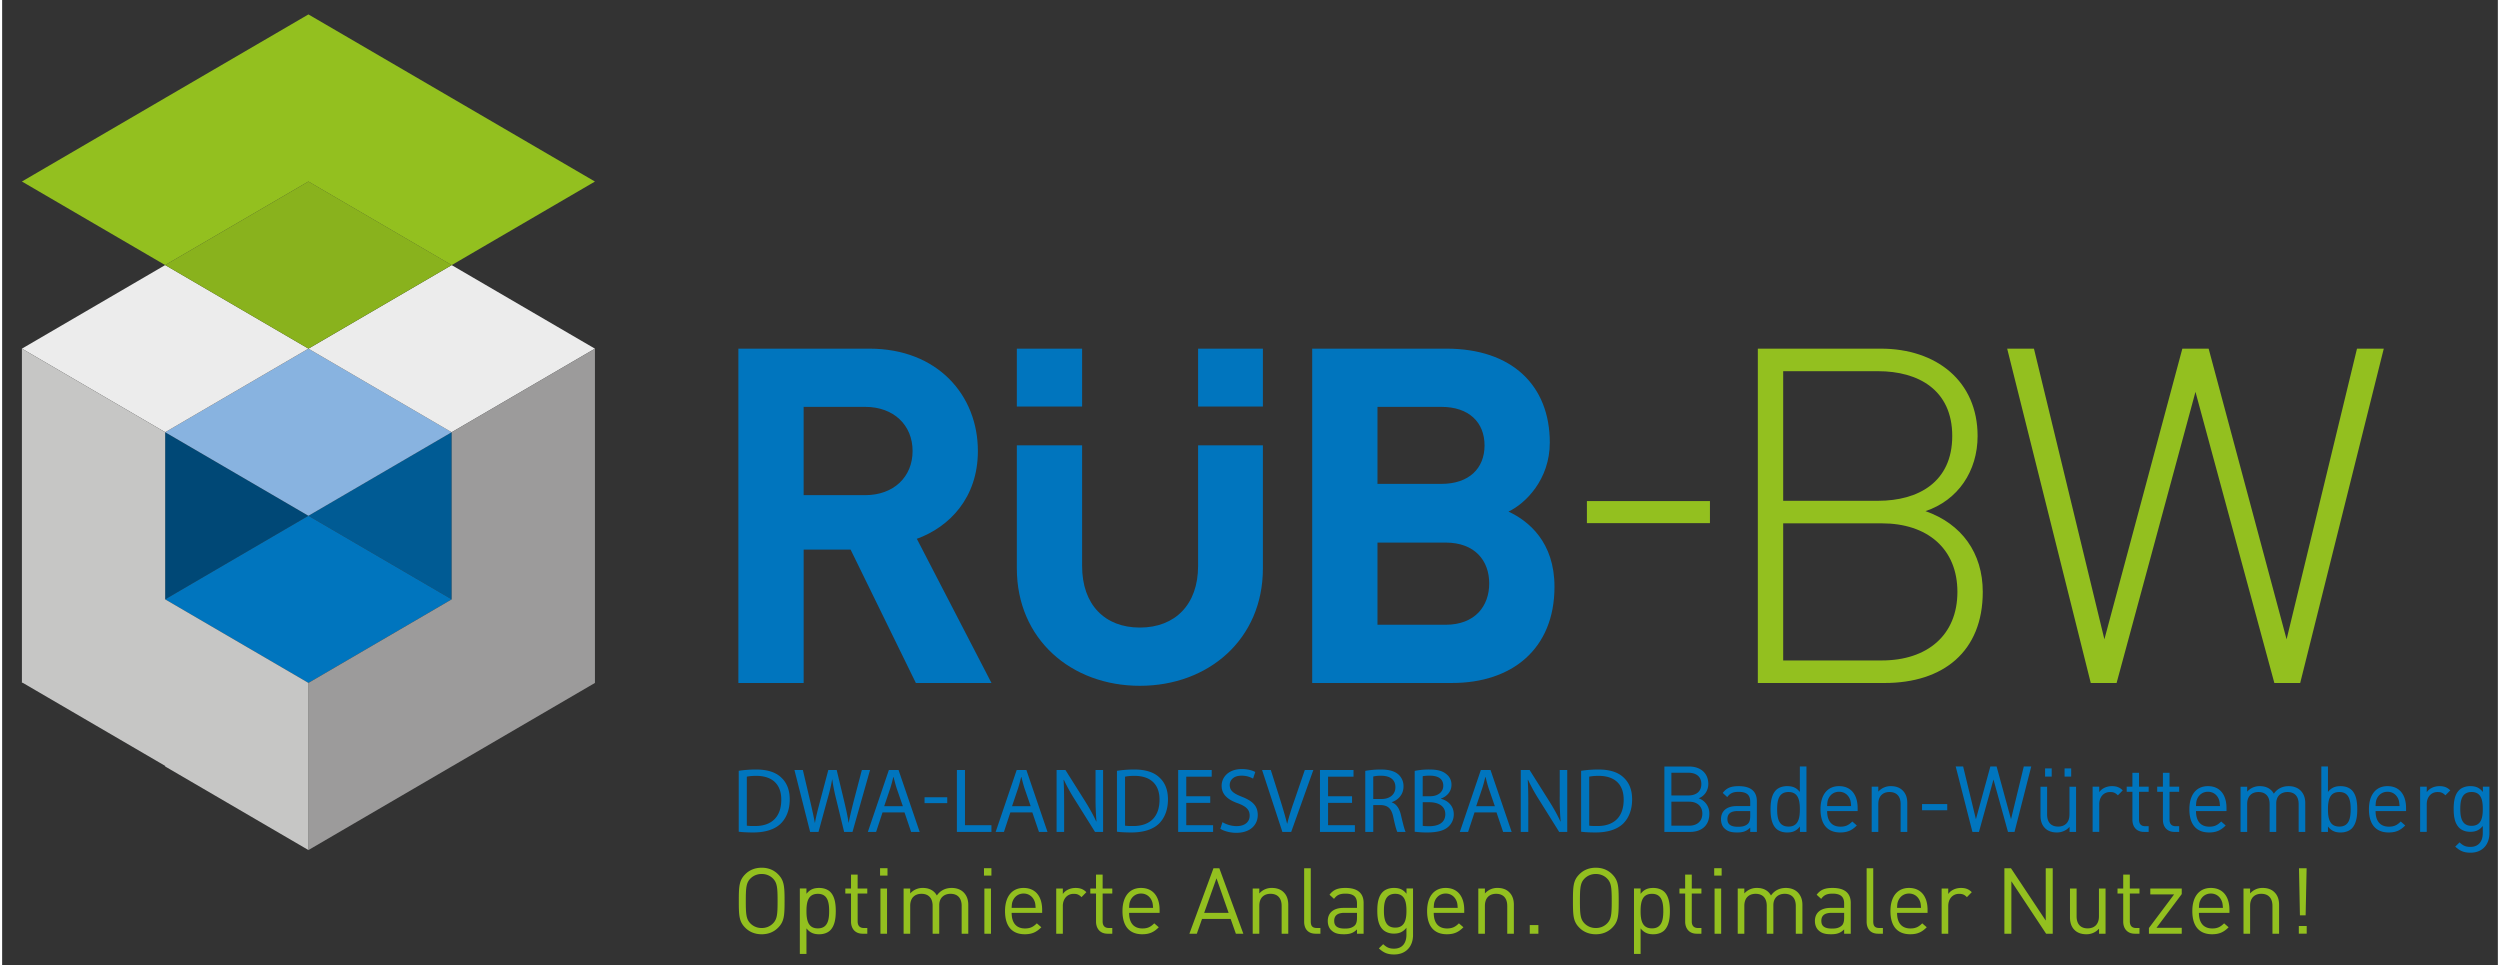 <?xml version="1.0"?>
<svg xmlns="http://www.w3.org/2000/svg" viewBox="0 0 151.111 58.444" width="259" height="100"><rect x="0" y="0" width="151.111" height="58.444" fill="#333333" stroke="none"/><defs><style>.cls-6{fill:#0075be}.cls-7{fill:#ececec}.cls-9{fill:#93c01f}</style></defs><g id="Ebene_1"><path class="cls-6" d="m55.325 41.354-3.952-8.076H48.53v8.076h-3.952V21.11h7.933c4.122 0 6.568 2.814 6.568 6.198 0 2.844-1.735 4.605-3.696 5.316l4.52 8.73h-4.577Zm-3.07-16.719h-3.726v5.346h3.725c1.734 0 2.872-1.11 2.872-2.673 0-1.564-1.138-2.673-2.872-2.673M87.794 41.353h-8.472V21.11h8.131c3.952 0 6.255 2.218 6.255 5.686 0 2.246-1.479 3.696-2.502 4.18 1.223.568 2.786 1.848 2.786 4.55 0 3.78-2.587 5.827-6.198 5.827m-.653-16.718h-3.867v4.663h3.867c1.677 0 2.616-.938 2.616-2.33s-.94-2.333-2.616-2.333m.256 8.217h-4.123v4.976h4.123c1.79 0 2.643-1.138 2.643-2.502 0-1.365-.852-2.474-2.643-2.474"/><path class="cls-9" d="M95.955 30.338h7.449v1.336h-7.449zM113.98 41.353h-7.676V21.11h7.449c3.355 0 5.857 1.962 5.857 5.29 0 2.131-1.194 3.894-3.156 4.548 2.189.767 3.469 2.53 3.469 4.89 0 3.611-2.39 5.516-5.943 5.516m-.398-18.879h-5.743v7.847h5.743c2.446 0 4.493-1.137 4.493-3.923 0-2.787-2.047-3.924-4.493-3.924m.228 9.212h-5.971v8.302h5.97c2.759 0 4.579-1.535 4.579-4.15 0-2.617-1.82-4.152-4.578-4.152M139.143 41.353h-1.565l-4.776-17.627-4.776 17.627h-1.564l-5.061-20.243h1.621l4.265 17.599 4.72-17.599h1.592l4.72 17.599 4.263-17.599h1.621l-5.06 20.243z"/><path class="cls-6" d="M61.438 21.11h3.952v3.506h-3.952zM72.412 21.11h3.924v3.506h-3.924zM72.412 34.274c0 2.33-1.393 3.724-3.525 3.724s-3.497-1.393-3.497-3.724v-7.31h-3.952v7.452c0 4.293 3.298 7.108 7.45 7.108s7.448-2.815 7.448-7.108v-7.451h-3.924v7.309Z"/><path style="fill:#004876" d="m9.871 26.17 8.674 5.059-8.674 5.06V26.17z"/><path style="fill:#005b94" d="m27.219 26.17-8.674 5.059 8.674 5.06V26.17z"/><path style="fill:#88b3e0" d="m18.545 31.229 8.673-5.059-8.673-5.058v-.001h-.002v.001L9.871 26.17l8.672 5.059v.001l.001-.001.001.001v-.001z"/><path class="cls-7" d="m35.893 21.111-8.674-5.059-8.674 5.059 8.674 5.06 8.674-5.06zM9.871 26.169l8.674-5.06-8.674-5.059-8.674 5.06 8.674 5.059z"/><path style="fill:#89b21d" d="m18.545 21.109 8.674-5.059-8.674-5.06-8.674 5.06 8.674 5.059z"/><path class="cls-9" d="m18.545 10.99-8.674 5.06-8.674-5.06 8.674-5.059V5.93L18.545.873l8.674 5.059 8.674 5.06-8.674 5.06-8.674-5.06"/><path class="cls-6" d="m27.219 36.29-8.673-5.059-.001-.002-.001.002-8.673 5.059 8.674 5.06v-.001.001l8.674-5.06z"/><path style="fill:#9c9b9b" d="M35.893 31.23h-.002.002V21.11l-8.674 5.06.001.002-.001-.001v10.12-.001.001l-8.674 5.059v10.119l8.673-5.06.001.001 8.674-5.06-.003-.002.003.001V31.23z"/><path style="fill:#c6c6c5" d="M9.871 36.29V26.171l-.002.001.002-.003-8.674-5.059v10.119l.001.001h-.001v10.12l.031-.018 8.643 5.041v.036l8.674 5.06v-10.12L9.871 36.29z"/><path class="cls-6" d="M44.599 46.67a7.15 7.15 0 0 1 1.035-.078c.696 0 1.19.162 1.519.468.34.306.534.739.534 1.346 0 .612-.194 1.113-.54 1.458-.355.351-.934.54-1.663.54-.35 0-.634-.012-.885-.045V46.67Zm.49 3.322c.122.022.3.022.49.022 1.035.006 1.597-.578 1.597-1.591.005-.885-.496-1.447-1.52-1.447-.25 0-.44.023-.567.05v2.966ZM48.922 50.37l-.95-3.75h.51l.446 1.898c.111.473.211.934.278 1.297h.011c.061-.374.178-.82.306-1.303l.501-1.891h.506l.456 1.903c.106.45.206.89.262 1.285h.011c.078-.412.183-.83.3-1.297l.496-1.891h.495l-1.063 3.75h-.506l-.473-1.947a11.607 11.607 0 0 1-.245-1.23h-.01c-.062.378-.15.739-.29 1.224l-.535 1.953h-.506ZM53.306 49.19l-.389 1.18h-.5l1.273-3.75h.585l1.28 3.75h-.518l-.4-1.18h-1.33Zm1.23-.377-.373-1.08c-.078-.244-.133-.467-.189-.684h-.017c-.05.217-.11.45-.183.679l-.367 1.085h1.13ZM55.85 48.273h1.374v.356H55.85zM57.808 46.62h.49v3.344H59.9v.406h-2.092v-3.75zM61.046 49.19l-.389 1.18h-.501l1.274-3.75h.585l1.279 3.75h-.517l-.401-1.18h-1.33Zm1.23-.377-.373-1.08c-.078-.244-.133-.467-.189-.684h-.017c-.05.217-.111.45-.183.679l-.367 1.085h1.129ZM63.845 50.37v-3.75h.534l1.196 1.898c.273.439.496.835.668 1.219l.017-.006a16.455 16.455 0 0 1-.056-1.535V46.62h.456v3.75h-.489l-1.19-1.903a10.882 10.882 0 0 1-.696-1.252l-.017.005c.028.473.033.924.033 1.547v1.603h-.456ZM67.5 46.67a7.15 7.15 0 0 1 1.035-.078c.696 0 1.191.162 1.52.468.34.306.533.739.533 1.346 0 .612-.194 1.113-.539 1.458-.356.351-.935.54-1.664.54-.35 0-.634-.012-.885-.045V46.67Zm.49 3.322c.122.022.3.022.49.022 1.035.006 1.597-.578 1.597-1.591.005-.885-.496-1.447-1.519-1.447-.25 0-.44.023-.568.05v2.966ZM73.148 48.612h-1.452v1.352h1.625v.407h-2.115V46.62h2.031v.406h-1.541v1.186h1.452v.4zM73.888 49.78c.217.134.53.24.862.24.496 0 .785-.256.785-.635 0-.35-.2-.556-.707-.745-.612-.211-.99-.534-.99-1.057 0-.584.484-1.018 1.213-1.018.378 0 .662.089.823.178l-.133.4a1.393 1.393 0 0 0-.707-.177c-.512 0-.706.305-.706.561 0 .346.228.518.745.718.634.251.952.55.952 1.102 0 .573-.423 1.079-1.308 1.079-.362 0-.757-.111-.957-.245l.128-.4ZM77.516 50.37l-1.23-3.75h.529l.584 1.848c.156.506.295.968.401 1.402h.011c.106-.434.256-.907.428-1.396l.635-1.853h.517l-1.341 3.75h-.534ZM81.734 48.612h-1.452v1.352h1.624v.407h-2.114V46.62h2.031v.406h-1.541v1.186h1.452v.4zM82.535 46.676c.245-.05.6-.084.929-.084.517 0 .857.1 1.09.312a.938.938 0 0 1 .296.712c0 .49-.317.818-.707.951v.017c.284.1.456.367.55.757.123.523.212.884.285 1.03h-.501c-.061-.112-.145-.429-.245-.897-.111-.517-.317-.712-.757-.729h-.456v1.625h-.484v-3.694Zm.484 1.702h.495c.518 0 .846-.284.846-.712 0-.484-.351-.696-.862-.696a1.98 1.98 0 0 0-.48.045v1.363ZM85.528 46.676a4.26 4.26 0 0 1 .885-.084c.484 0 .795.084 1.023.273a.79.79 0 0 1 .318.662c0 .367-.245.685-.635.824v.016c.356.084.774.38.774.935a.992.992 0 0 1-.323.751c-.256.239-.679.351-1.29.351a5.67 5.67 0 0 1-.752-.045v-3.683Zm.484 1.536h.44c.506 0 .806-.273.806-.635 0-.434-.328-.612-.818-.612-.222 0-.35.017-.428.034v1.213Zm0 1.791c.1.017.234.022.406.022.501 0 .963-.183.963-.728 0-.507-.44-.724-.968-.724h-.4v1.43ZM89.15 49.19l-.389 1.18h-.5l1.273-3.75h.584l1.28 3.75h-.517l-.4-1.18h-1.33Zm1.23-.377-.373-1.08c-.078-.244-.133-.467-.189-.684h-.017c-.05.217-.11.45-.183.679l-.368 1.085h1.13ZM91.95 50.37v-3.75h.533l1.196 1.898c.273.439.496.835.668 1.219l.017-.006a16.455 16.455 0 0 1-.056-1.535V46.62h.456v3.75h-.489l-1.19-1.903a10.882 10.882 0 0 1-.696-1.252l-.017.005c.028.473.033.924.033 1.547v1.603h-.456ZM95.604 46.67a7.15 7.15 0 0 1 1.035-.078c.696 0 1.191.162 1.52.468.34.306.533.739.533 1.346 0 .612-.194 1.113-.539 1.458-.356.351-.935.54-1.664.54-.35 0-.634-.012-.885-.045V46.67Zm.49 3.322c.122.022.301.022.49.022 1.035.006 1.597-.578 1.597-1.591.005-.885-.496-1.447-1.519-1.447-.25 0-.44.023-.568.05v2.966ZM102.187 50.37h-1.542V46.41h1.492c.69 0 1.168.395 1.168 1.057 0 .418-.25.746-.584.868a.96.96 0 0 1 .646.94c0 .718-.479 1.097-1.18 1.097m-.084-3.584h-1.034v1.375h1.034c.44 0 .78-.217.78-.69s-.34-.685-.78-.685m.045 1.753h-1.079v1.452h1.08c.49 0 .795-.284.795-.728 0-.445-.306-.724-.796-.724M105.843 50.37v-.26c-.217.216-.423.294-.79.294-.378 0-.584-.066-.774-.25-.14-.134-.205-.34-.205-.556 0-.485.339-.791.95-.791h.819v-.261c0-.395-.195-.601-.701-.601-.345 0-.523.089-.69.317l-.273-.25c.24-.317.518-.412.968-.412.74 0 1.097.323 1.097.912v1.859h-.401Zm0-1.262h-.762c-.412 0-.618.16-.618.484 0 .317.195.467.634.467.229 0 .429-.022.607-.183.094-.09.139-.245.139-.473v-.295ZM108.853 50.37v-.327c-.228.289-.467.362-.78.362-.283 0-.522-.096-.667-.24-.272-.278-.333-.723-.333-1.163 0-.44.06-.89.333-1.163.145-.144.384-.24.668-.24.306 0 .545.068.774.352v-1.543h.4v3.963h-.395Zm-.69-2.415c-.601 0-.69.513-.69 1.047s.089 1.046.69 1.046c.595 0 .685-.512.685-1.046s-.09-1.047-.685-1.047M110.5 49.107c0 .601.278.946.806.946.318 0 .501-.095.718-.312l.273.24c-.278.277-.54.423-1.002.423-.728 0-1.196-.435-1.196-1.403 0-.89.43-1.402 1.124-1.402.712 0 1.124.506 1.124 1.33v.178H110.5Zm1.363-.757c-.117-.25-.345-.41-.64-.41s-.523.16-.64.41c-.067.145-.072.234-.084.456h1.453c-.017-.222-.022-.31-.089-.456M114.95 50.37v-1.685c0-.484-.26-.73-.672-.73-.412 0-.68.252-.68.73v1.686h-.4v-2.738h.4v.3a.989.989 0 0 1 .769-.333c.295 0 .534.089.7.256.196.189.285.445.285.762v1.753h-.401ZM116.247 48.685h1.525v.373h-1.525zM121.845 50.371h-.395l-.879-3.172-.879 3.172h-.395l-1.013-3.962h.45l.774 3.194.874-3.194h.378l.873 3.194.774-3.194h.451l-1.013 3.962zM125.178 50.37v-.306c-.195.223-.468.34-.774.34-.295 0-.54-.09-.707-.256-.194-.19-.278-.45-.278-.768v-1.747h.4v1.686c0 .484.257.729.669.729.412 0 .684-.25.684-.73v-1.685h.4v2.738h-.394Zm-1.481-3.844h.4v.495h-.4v-.495Zm1.18 0h.4v.495h-.4v-.495ZM128.104 48.156c-.15-.15-.26-.2-.473-.2-.4 0-.656.317-.656.734v1.68h-.4v-2.737h.4v.334c.15-.228.45-.367.767-.367.262 0 .462.06.657.256l-.295.3ZM129.684 50.37c-.467 0-.7-.327-.7-.734V47.94h-.346v-.307h.345v-.84h.401v.84h.584v.307h-.584v1.685c0 .25.116.4.372.4h.212v.346h-.284ZM131.531 50.37c-.467 0-.7-.327-.7-.734V47.94h-.346v-.307h.345v-.84h.401v.84h.584v.307h-.584v1.685c0 .25.116.4.372.4h.212v.346h-.284ZM132.834 49.107c0 .601.278.946.806.946.318 0 .5-.095.718-.312l.273.24c-.278.277-.54.423-1.002.423-.728 0-1.196-.435-1.196-1.403 0-.89.429-1.402 1.124-1.402.712 0 1.124.506 1.124 1.33v.178h-1.847Zm1.363-.757c-.117-.25-.345-.41-.64-.41s-.523.16-.64.41c-.067.145-.072.234-.083.456h1.452c-.017-.222-.022-.31-.09-.456M139.049 50.37v-1.685c0-.484-.261-.73-.673-.73-.401 0-.685.252-.685.685v1.73h-.4v-1.685c0-.484-.262-.73-.674-.73-.411 0-.685.252-.685.73v1.686h-.4v-2.738h.4v.3a1 1 0 0 1 .774-.333c.379 0 .674.156.84.456.212-.3.518-.456.902-.456.294 0 .54.094.707.256.195.189.294.445.294.762v1.753h-.4ZM142.264 50.165c-.144.144-.384.24-.668.24-.305 0-.545-.073-.773-.362v.328h-.4v-3.963h.4v1.543c.228-.284.473-.351.773-.351.284 0 .524.095.668.239.273.272.334.724.334 1.163 0 .44-.06.885-.334 1.163m-.75-2.21c-.602 0-.69.513-.69 1.047s.088 1.046.69 1.046c.594 0 .684-.512.684-1.046s-.09-1.047-.685-1.047M143.706 49.107c0 .601.278.946.806.946.318 0 .501-.095.718-.312l.273.24c-.278.277-.54.423-1.002.423-.728 0-1.196-.435-1.196-1.403 0-.89.429-1.402 1.124-1.402.712 0 1.124.506 1.124 1.33v.178h-1.847Zm1.363-.757c-.117-.25-.345-.41-.64-.41s-.523.16-.64.41c-.067.145-.072.234-.083.456h1.452c-.017-.222-.022-.31-.089-.456M147.934 48.156c-.15-.15-.26-.2-.473-.2-.4 0-.656.317-.656.734v1.68h-.4v-2.737h.4v.334c.15-.228.45-.367.767-.367.262 0 .462.06.657.256l-.295.3ZM149.459 51.629c-.412 0-.64-.107-.93-.368l.262-.256c.2.178.34.273.657.273.528 0 .75-.373.75-.84v-.428c-.222.283-.472.355-.767.355-.278 0-.517-.1-.662-.246-.273-.271-.334-.694-.334-1.14s.06-.868.334-1.14c.145-.144.389-.24.668-.24.3 0 .545.068.767.356v-.323h.395v2.822c0 .678-.422 1.175-1.14 1.175m.06-3.674c-.594 0-.683.513-.683 1.025 0 .512.089 1.023.684 1.023.595 0 .679-.511.679-1.023 0-.512-.084-1.025-.68-1.025"/><path class="cls-9" d="M46.974 56.178c-.244.245-.573.39-.984.39-.412 0-.746-.145-.99-.39-.374-.372-.396-.717-.396-1.624s.022-1.252.395-1.625c.245-.245.58-.39.991-.39.411 0 .74.145.984.39.373.373.401.718.401 1.625s-.028 1.252-.4 1.624m-.3-2.982c-.185-.184-.418-.278-.685-.278s-.5.094-.685.278c-.25.256-.278.545-.278 1.358 0 .812.028 1.1.278 1.357.184.184.418.279.685.279s.5-.095.684-.28c.25-.255.278-.544.278-1.356 0-.813-.028-1.102-.278-1.358M50.14 56.328c-.144.144-.383.24-.667.24-.3 0-.545-.073-.773-.357v1.547h-.401v-3.962h.4v.323c.229-.284.468-.356.774-.356.284 0 .523.095.668.24.273.271.334.722.334 1.162s-.061.884-.334 1.163m-.751-2.209c-.601 0-.69.511-.69 1.046 0 .534.089 1.046.69 1.046.595 0 .684-.512.684-1.046 0-.535-.09-1.046-.684-1.046M52.1 56.534c-.468 0-.702-.328-.702-.734v-1.697h-.345v-.306h.345v-.84h.401v.84h.584v.306H51.8v1.685c0 .25.116.4.372.4h.212v.346H52.1ZM53.157 52.567h.45v.45h-.45v-.45Zm.022 1.23h.4v2.737h-.4v-2.737ZM58.097 56.534v-1.686c0-.484-.26-.73-.673-.73-.4 0-.685.252-.685.686v1.73h-.4v-1.686c0-.484-.262-.73-.673-.73-.412 0-.685.252-.685.73v1.686h-.4v-2.737h.4v.3a.999.999 0 0 1 .774-.334c.378 0 .673.156.84.457.211-.301.517-.457.901-.457.295 0 .54.095.707.256.195.189.295.445.295.762v1.753h-.4ZM59.449 52.567h.45v.45h-.45v-.45Zm.023 1.23h.4v2.737h-.4v-2.737ZM61.124 55.271c0 .601.278.945.807.945.317 0 .5-.094.717-.31l.273.238c-.278.278-.54.423-1.002.423-.728 0-1.196-.434-1.196-1.402 0-.89.43-1.402 1.124-1.402.712 0 1.124.506 1.124 1.33v.178h-1.847Zm1.363-.757c-.117-.25-.345-.412-.64-.412s-.523.162-.64.412c-.066.144-.072.234-.083.456h1.452c-.017-.222-.022-.312-.089-.456M65.353 54.32c-.15-.15-.261-.2-.473-.2-.401 0-.657.317-.657.734v1.68h-.4v-2.737h.4v.334c.15-.228.45-.367.768-.367.262 0 .462.06.657.256l-.295.3ZM66.933 56.534c-.467 0-.7-.328-.7-.734v-1.697h-.346v-.306h.345v-.84h.401v.84h.584v.306h-.584v1.685c0 .25.116.4.372.4h.212v.346h-.284ZM68.235 55.271c0 .601.278.945.807.945.317 0 .5-.094.717-.31l.273.238c-.278.278-.54.423-1.002.423-.728 0-1.196-.434-1.196-1.402 0-.89.43-1.402 1.124-1.402.712 0 1.124.506 1.124 1.33v.178h-1.847Zm1.363-.757c-.117-.25-.345-.412-.64-.412s-.523.162-.64.412c-.066.144-.072.234-.083.456h1.452c-.017-.222-.022-.312-.089-.456M74.7 56.534l-.316-.896h-1.732l-.316.896h-.45l1.457-3.962h.356l1.453 3.962H74.7Zm-1.173-3.355-.746 2.092h1.48l-.734-2.092ZM77.471 56.534v-1.686c0-.484-.26-.73-.673-.73-.412 0-.679.252-.679.73v1.686h-.4v-2.737h.4v.3a.986.986 0 0 1 .768-.334c.295 0 .534.089.701.256.195.189.284.445.284.762v1.753h-.4ZM79.53 56.534c-.478 0-.696-.311-.696-.73v-3.231h.401v3.215c0 .267.09.4.367.4h.217v.346h-.289ZM82.034 56.534v-.261c-.217.217-.423.294-.79.294-.378 0-.584-.066-.774-.25-.14-.134-.205-.34-.205-.556 0-.485.339-.79.95-.79h.819v-.262c0-.395-.195-.601-.701-.601-.345 0-.523.089-.69.317l-.273-.25c.24-.317.518-.412.968-.412.74 0 1.097.323 1.097.913v1.858h-.401Zm0-1.263h-.762c-.412 0-.618.16-.618.484 0 .318.195.468.634.468.229 0 .429-.022.607-.184.094-.09.139-.245.139-.473v-.295ZM84.287 57.791c-.412 0-.64-.106-.929-.367l.261-.256c.2.178.34.272.657.272.528 0 .751-.372.751-.84v-.428c-.223.284-.473.356-.768.356-.278 0-.517-.1-.662-.245-.273-.272-.334-.695-.334-1.14s.061-.869.334-1.14c.145-.145.39-.24.668-.24.3 0 .545.067.767.356v-.323h.395v2.821c0 .68-.422 1.174-1.14 1.174m.061-3.672c-.595 0-.684.511-.684 1.024 0 .511.09 1.023.684 1.023.595 0 .68-.512.68-1.023 0-.513-.085-1.024-.68-1.024M86.68 55.271c0 .601.278.945.806.945.318 0 .501-.094.718-.31l.273.238c-.278.278-.54.423-1.002.423-.728 0-1.196-.434-1.196-1.402 0-.89.43-1.402 1.124-1.402.712 0 1.124.506 1.124 1.33v.178H86.68Zm1.363-.757c-.117-.25-.345-.412-.64-.412s-.523.162-.64.412c-.067.144-.072.234-.083.456h1.452c-.017-.222-.022-.312-.089-.456M91.131 56.534v-1.686c0-.484-.26-.73-.673-.73-.412 0-.679.252-.679.73v1.686h-.4v-2.737h.4v.3a.986.986 0 0 1 .768-.334c.295 0 .534.089.701.256.195.189.284.445.284.762v1.753h-.4ZM92.494 56.011h.523v.523h-.523zM97.48 56.178c-.245.245-.574.39-.985.39-.412 0-.746-.145-.99-.39-.374-.372-.396-.717-.396-1.624s.022-1.252.395-1.625c.245-.245.58-.39.991-.39.411 0 .74.145.985.39.372.373.4.718.4 1.625s-.028 1.252-.4 1.624m-.3-2.982c-.185-.184-.418-.278-.685-.278s-.5.094-.685.278c-.25.256-.278.545-.278 1.358 0 .812.028 1.1.278 1.357.184.184.418.279.685.279s.5-.095.684-.28c.25-.255.278-.544.278-1.356 0-.813-.028-1.102-.278-1.358M100.645 56.328c-.144.144-.384.24-.668.24-.3 0-.545-.073-.772-.357v1.547h-.4v-3.962h.4v.323c.227-.284.467-.356.772-.356.284 0 .524.095.668.24.273.271.334.722.334 1.162s-.06.884-.334 1.163m-.75-2.209c-.602 0-.69.511-.69 1.046 0 .534.088 1.046.69 1.046.594 0 .685-.512.685-1.046 0-.535-.09-1.046-.685-1.046M102.604 56.534c-.467 0-.7-.328-.7-.734v-1.697h-.346v-.306h.345v-.84h.401v.84h.584v.306h-.584v1.685c0 .25.116.4.372.4h.212v.346h-.284ZM103.662 52.567h.45v.45h-.45v-.45Zm.022 1.23h.4v2.737h-.4v-2.737ZM108.602 56.534v-1.686c0-.484-.26-.73-.673-.73-.4 0-.685.252-.685.686v1.73h-.4v-1.686c0-.484-.262-.73-.673-.73-.412 0-.685.252-.685.73v1.686h-.4v-2.737h.4v.3a.998.998 0 0 1 .773-.334c.38 0 .674.156.841.457.211-.301.517-.457.901-.457.295 0 .54.095.707.256.195.189.295.445.295.762v1.753h-.4ZM111.53 56.534v-.261c-.218.217-.424.294-.79.294-.379 0-.585-.066-.775-.25-.139-.134-.205-.34-.205-.556 0-.485.34-.79.951-.79h.818v-.262c0-.395-.195-.601-.7-.601-.346 0-.524.089-.69.317l-.274-.25c.24-.317.518-.412.968-.412.741 0 1.097.323 1.097.913v1.858h-.4Zm0-1.263h-.763c-.412 0-.618.16-.618.484 0 .318.195.468.634.468.23 0 .43-.022.607-.184.094-.09.14-.245.14-.473v-.295ZM113.588 56.534c-.479 0-.696-.311-.696-.73v-3.231h.4v3.215c0 .267.09.4.368.4h.216v.346h-.288ZM114.734 55.271c0 .601.278.945.806.945.318 0 .501-.094.718-.31l.273.238c-.278.278-.54.423-1.002.423-.728 0-1.196-.434-1.196-1.402 0-.89.43-1.402 1.124-1.402.712 0 1.124.506 1.124 1.33v.178h-1.847Zm1.363-.757c-.117-.25-.345-.412-.64-.412s-.523.162-.64.412c-.067.144-.072.234-.083.456h1.452c-.017-.222-.022-.312-.089-.456M118.963 54.32c-.15-.15-.261-.2-.473-.2-.4 0-.657.317-.657.734v1.68h-.4v-2.737h.4v.334c.15-.228.45-.367.767-.367.263 0 .463.06.658.256l-.295.3ZM123.758 56.534l-2.103-3.177v3.177h-.423v-3.961h.401l2.103 3.166v-3.166h.423v3.961h-.401zM126.963 56.534v-.306a1.001 1.001 0 0 1-.773.339c-.295 0-.54-.088-.707-.256-.195-.188-.279-.45-.279-.767v-1.747h.401v1.686c0 .484.256.728.668.728.412 0 .685-.25.685-.728v-1.686h.4v2.737h-.395ZM129.128 56.534c-.467 0-.701-.328-.701-.734v-1.697h-.345v-.306h.345v-.84h.4v.84h.585v.306h-.584v1.685c0 .25.116.4.372.4h.212v.346h-.284ZM129.984 56.534v-.345l1.525-2.036h-1.442v-.356h1.903v.339l-1.53 2.042h1.53v.356h-1.986zM133.01 55.271c0 .601.28.945.808.945.318 0 .5-.094.718-.31l.273.238c-.278.278-.54.423-1.002.423-.728 0-1.196-.434-1.196-1.402 0-.89.429-1.402 1.124-1.402.712 0 1.124.506 1.124 1.33v.178h-1.848Zm1.365-.757c-.117-.25-.345-.412-.64-.412s-.523.162-.64.412c-.067.144-.072.234-.084.456h1.453c-.017-.222-.022-.312-.09-.456M137.463 56.534v-1.686c0-.484-.261-.73-.673-.73-.412 0-.68.252-.68.73v1.686h-.4v-2.737h.4v.3a.986.986 0 0 1 .769-.334c.295 0 .534.089.7.256.196.189.285.445.285.762v1.753h-.401ZM139.06 56.066h.477v.467h-.478v-.467Zm.411-.645h-.345l-.056-2.849h.462l-.06 2.85Z"/></g></svg>
